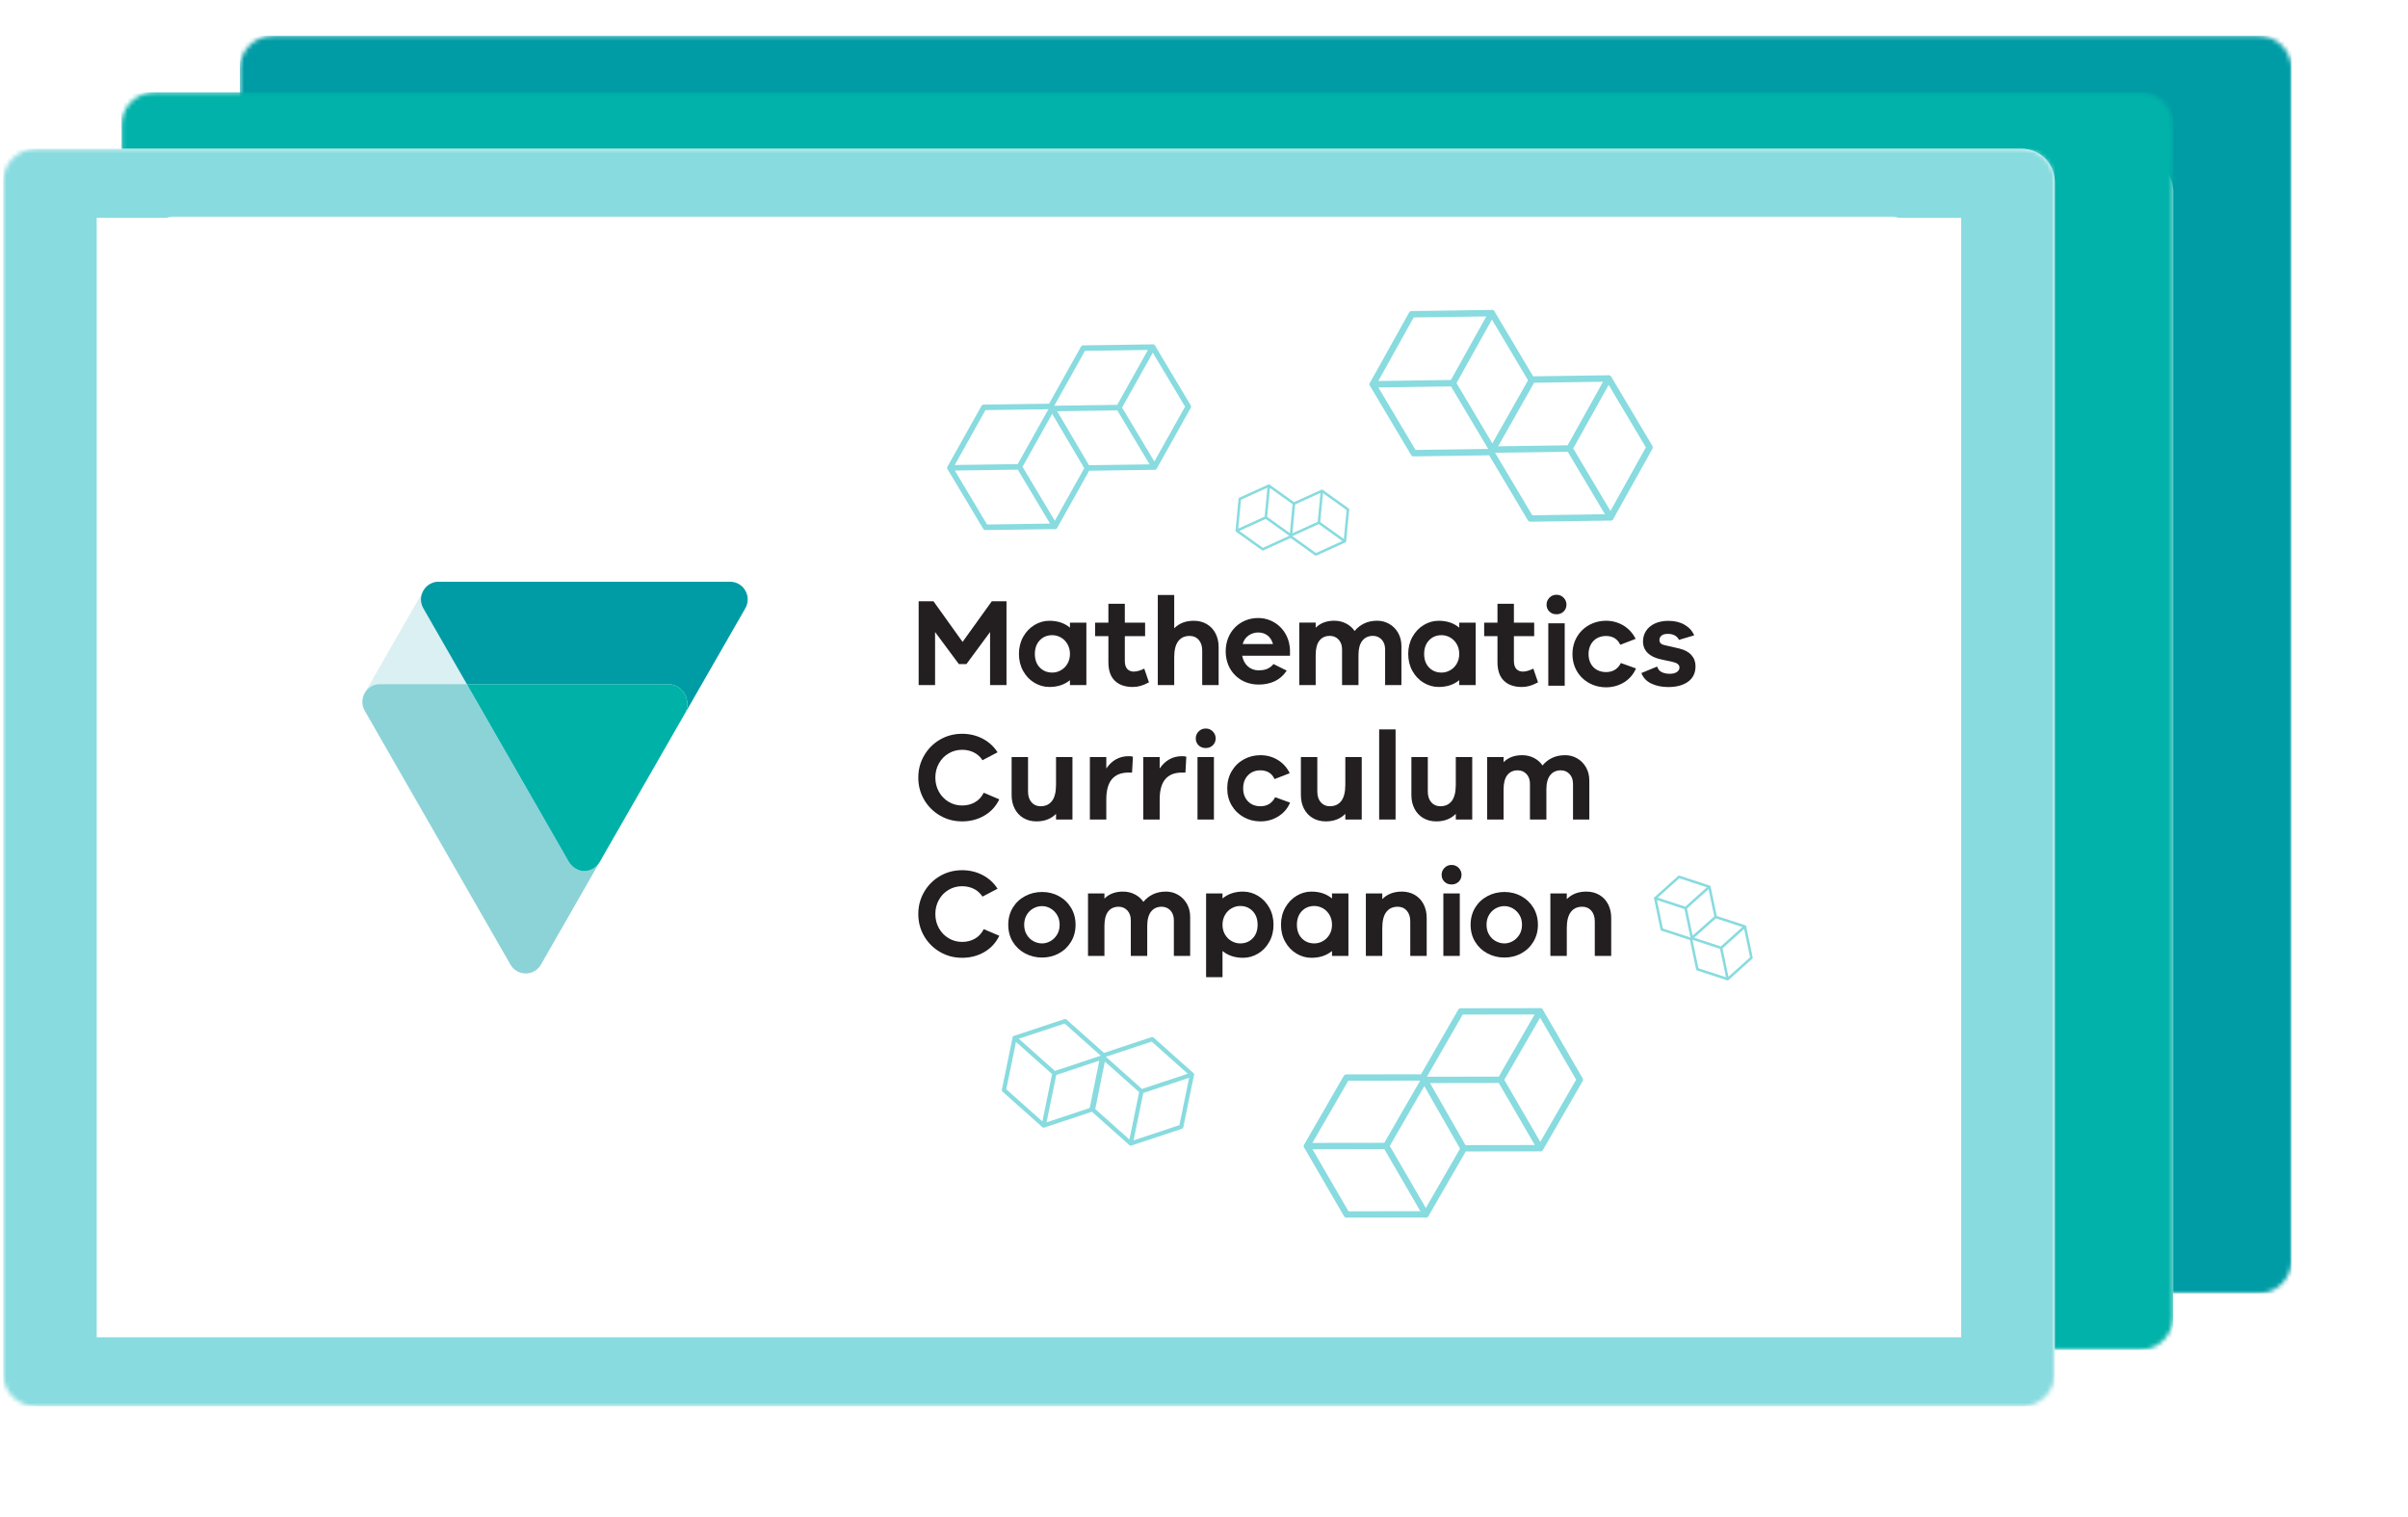<svg width="557" height="351" viewBox="0 0 557 351" fill="none" xmlns="http://www.w3.org/2000/svg">
<g filter="url(#filter0_d_7528_31397)">
<path fill-rule="evenodd" clip-rule="evenodd" d="M55.476 15.905C55.476 11.699 58.886 8.289 63.092 8.289H522.433C526.639 8.289 530.049 11.699 530.049 15.905V291.572C530.049 295.778 526.639 299.188 522.433 299.188H63.092C58.886 299.188 55.476 295.778 55.476 291.572V15.905Z" fill="white"/>
</g>
<mask id="mask0_7528_31397" style="mask-type:luminance" maskUnits="userSpaceOnUse" x="55" y="8" width="476" height="292">
<path fill-rule="evenodd" clip-rule="evenodd" d="M55.476 15.905C55.476 11.699 58.886 8.289 63.092 8.289H522.433C526.639 8.289 530.049 11.699 530.049 15.905V291.572C530.049 295.778 526.639 299.188 522.433 299.188H63.092C58.886 299.188 55.476 295.778 55.476 291.572V15.905Z" fill="white"/>
</mask>
<g mask="url(#mask0_7528_31397)">
<rect x="55.476" y="8.289" width="474.573" height="290.899" fill="#009CA6"/>
</g>
<g filter="url(#filter1_d_7528_31397)">
<path fill-rule="evenodd" clip-rule="evenodd" d="M28.097 28.97C28.097 24.764 31.507 21.354 35.714 21.354H495.055C499.261 21.354 502.671 24.763 502.671 28.97V304.636C502.671 308.843 499.261 312.253 495.055 312.253H35.714C31.507 312.253 28.097 308.843 28.097 304.637V28.97Z" fill="white"/>
</g>
<mask id="mask1_7528_31397" style="mask-type:luminance" maskUnits="userSpaceOnUse" x="28" y="21" width="475" height="292">
<path fill-rule="evenodd" clip-rule="evenodd" d="M28.097 28.97C28.097 24.764 31.507 21.354 35.714 21.354H495.055C499.261 21.354 502.671 24.763 502.671 28.97V304.636C502.671 308.843 499.261 312.253 495.055 312.253H35.714C31.507 312.253 28.097 308.843 28.097 304.637V28.97Z" fill="white"/>
</mask>
<g mask="url(#mask1_7528_31397)">
<rect x="28.097" y="21.354" width="474.573" height="290.899" fill="#00B2A9"/>
</g>
<path fill-rule="evenodd" clip-rule="evenodd" d="M0.717 42.036C0.717 37.83 4.127 34.42 8.334 34.42H467.674C471.881 34.42 475.291 37.83 475.291 42.036V317.703C475.291 321.909 471.881 325.319 467.674 325.319H8.334C4.127 325.319 0.717 321.909 0.717 317.703V42.036Z" fill="white"/>
<mask id="mask2_7528_31397" style="mask-type:luminance" maskUnits="userSpaceOnUse" x="0" y="34" width="476" height="292">
<path fill-rule="evenodd" clip-rule="evenodd" d="M0.717 42.036C0.717 37.83 4.127 34.42 8.334 34.42H467.674C471.881 34.42 475.291 37.83 475.291 42.036V317.703C475.291 321.909 471.881 325.319 467.674 325.319H8.334C4.127 325.319 0.717 321.909 0.717 317.703V42.036Z" fill="white"/>
</mask>
<g mask="url(#mask2_7528_31397)">
<rect x="0.717" y="34.42" width="474.573" height="290.899" fill="#88DBDF"/>
</g>
<rect x="35.397" y="50.096" width="407.038" height="258.674" rx="4.76" fill="#F0F4F6"/>
<rect width="431.272" height="258.954" transform="translate(22.368 50.393)" fill="white"/>
<path fill-rule="evenodd" clip-rule="evenodd" d="M97.672 137.119C97.667 137.129 84.44 160.167 84.432 160.179C85.125 159.592 86.862 158.243 87.888 158.243H107.974L97.913 140.714C97.402 139.824 97.365 138.213 97.672 137.119Z" fill="#DBF0F2"/>
<path fill-rule="evenodd" clip-rule="evenodd" d="M168.874 134.564H167.69H102.025H101.447C99.331 134.564 97.755 136.12 97.431 137.97C97.274 138.863 97.406 139.825 97.917 140.714L107.978 158.242H154.424C157.428 158.242 159.459 161.024 158.913 163.748C158.845 164.084 158.746 164.419 158.597 164.747L139.121 198.679C139.069 198.791 139.008 198.888 138.952 198.993L172.404 140.714C173.973 137.981 172.012 134.564 168.874 134.564Z" fill="#009CA5"/>
<path fill-rule="evenodd" clip-rule="evenodd" d="M137.894 200.366C137.264 200.951 136.538 201.323 135.781 201.446C135.763 201.449 135.745 201.454 135.728 201.456C134.273 201.671 132.746 201.031 131.701 199.559C131.677 199.521 131.649 199.488 131.627 199.449L107.975 158.244H87.888C86.863 158.244 85.967 158.613 85.275 159.2C84.163 160.143 83.593 161.654 83.895 163.149C83.98 163.57 84.126 163.99 84.358 164.394L118.072 223.127C118.178 223.312 118.297 223.482 118.423 223.642C120.163 225.845 123.669 225.676 125.132 223.127L138.699 199.429C138.461 199.796 138.185 200.097 137.894 200.366Z" fill="#8CD3D8"/>
<path fill-rule="evenodd" clip-rule="evenodd" d="M131.701 199.56C132.746 201.031 134.272 201.672 135.727 201.457C135.746 201.454 135.763 201.449 135.781 201.446C136.887 201.267 137.942 200.594 138.699 199.429L138.949 198.995C139.005 198.89 139.066 198.793 139.118 198.681L158.594 164.75C159.951 161.754 157.796 158.244 154.422 158.244H107.975L131.627 199.449C131.65 199.488 131.677 199.521 131.701 199.56Z" fill="#00B1A8"/>
<path fill-rule="evenodd" clip-rule="evenodd" d="M232.815 139.08V158.475H229.016V146.201L223.548 153.612H221.792L216.295 146.201V158.475H212.496V139.08H215.921L222.655 148.488L229.419 139.08H232.815Z" fill="#231F20"/>
<path fill-rule="evenodd" clip-rule="evenodd" d="M245.392 155.045C246.025 154.688 246.533 154.181 246.917 153.525C247.301 152.869 247.493 152.116 247.493 151.267C247.493 150.418 247.301 149.66 246.917 148.994C246.533 148.329 246.025 147.818 245.392 147.46C244.759 147.103 244.097 146.925 243.406 146.925C242.235 146.925 241.271 147.32 240.513 148.112C239.755 148.903 239.376 149.955 239.376 151.267C239.376 152.58 239.755 153.626 240.513 154.408C241.271 155.189 242.235 155.58 243.406 155.58C244.097 155.58 244.759 155.402 245.392 155.045ZM251.292 144.03V158.475H247.492V157.346C246.207 158.388 244.624 158.909 242.744 158.909C241.516 158.909 240.359 158.586 239.276 157.939C238.191 157.293 237.323 156.386 236.671 155.218C236.019 154.051 235.692 152.733 235.692 151.267C235.692 149.8 236.019 148.484 236.671 147.316C237.323 146.148 238.191 145.236 239.276 144.58C240.359 143.924 241.516 143.596 242.744 143.596C244.643 143.596 246.226 144.126 247.492 145.188V144.03H251.292Z" fill="#231F20"/>
<path fill-rule="evenodd" clip-rule="evenodd" d="M335.438 155.045C336.071 154.688 336.579 154.181 336.963 153.525C337.347 152.869 337.539 152.116 337.539 151.267C337.539 150.418 337.347 149.66 336.963 148.994C336.579 148.329 336.071 147.818 335.438 147.46C334.805 147.103 334.143 146.925 333.452 146.925C332.281 146.925 331.317 147.32 330.56 148.112C329.801 148.903 329.423 149.955 329.423 151.267C329.423 152.58 329.801 153.626 330.56 154.408C331.317 155.189 332.281 155.58 333.452 155.58C334.143 155.58 334.805 155.402 335.438 155.045ZM341.338 144.03V158.475H337.539V157.346C336.253 158.388 334.67 158.909 332.79 158.909C331.562 158.909 330.405 158.586 329.322 157.939C328.238 157.293 327.369 156.386 326.717 155.218C326.065 154.051 325.739 152.733 325.739 151.267C325.739 149.8 326.065 148.484 326.717 147.316C327.369 146.148 328.238 145.236 329.322 144.58C330.405 143.924 331.562 143.596 332.79 143.596C334.689 143.596 336.272 144.126 337.539 145.188V144.03H341.338Z" fill="#231F20"/>
<path fill-rule="evenodd" clip-rule="evenodd" d="M265.769 157.84C265.039 158.226 264.388 158.5 263.812 158.665C263.236 158.828 262.642 158.911 262.027 158.911C260.262 158.911 258.881 158.433 257.883 157.478C256.885 156.522 256.386 155.08 256.386 153.15V147.158H253.307V144.031H256.386V139.66H260.186V144.031H264.877V147.158H260.186V152.861C260.186 153.71 260.373 154.337 260.747 154.742C261.121 155.148 261.634 155.35 262.287 155.35C262.613 155.35 262.996 155.288 263.438 155.162C263.879 155.037 264.291 154.868 264.676 154.655L265.769 157.84Z" fill="#231F20"/>
<path fill-rule="evenodd" clip-rule="evenodd" d="M355.769 157.84C355.039 158.226 354.387 158.5 353.811 158.665C353.236 158.828 352.641 158.911 352.027 158.911C350.262 158.911 348.88 158.433 347.883 157.478C346.885 156.522 346.386 155.08 346.386 153.15V147.158H343.306V144.031H346.386V139.66H350.185V144.031H354.877V147.158H350.185V152.861C350.185 153.71 350.372 154.337 350.747 154.742C351.121 155.148 351.634 155.35 352.286 155.35C352.612 155.35 352.996 155.288 353.437 155.162C353.878 155.037 354.291 154.868 354.675 154.655L355.769 157.84Z" fill="#231F20"/>
<path fill-rule="evenodd" clip-rule="evenodd" d="M279.137 144.363C280.01 144.875 280.686 145.593 281.166 146.52C281.645 147.446 281.885 148.499 281.885 149.675V158.475H278.086V150.486C278.086 149.463 277.822 148.643 277.295 148.025C276.767 147.408 276.062 147.099 275.179 147.099C274.047 147.099 273.169 147.504 272.546 148.315C271.922 149.125 271.611 150.38 271.611 152.078V158.475H267.812V137.633H271.611V145.333C272.762 144.175 274.268 143.596 276.129 143.596C277.261 143.596 278.263 143.852 279.137 144.363Z" fill="#231F20"/>
<path fill-rule="evenodd" clip-rule="evenodd" d="M384.338 155.453C384.855 155.723 385.489 155.858 386.237 155.858C386.927 155.858 387.474 155.723 387.878 155.453C388.281 155.183 388.482 154.836 388.482 154.411C388.482 153.774 387.954 153.34 386.899 153.108L384.107 152.501C382.802 152.211 381.799 151.714 381.1 151.01C380.399 150.305 380.049 149.432 380.049 148.39C380.049 147.464 380.288 146.638 380.769 145.915C381.248 145.191 381.929 144.627 382.812 144.221C383.694 143.816 384.73 143.613 385.92 143.613C387.378 143.613 388.63 143.917 389.676 144.525C390.721 145.133 391.456 145.949 391.878 146.971L388.366 148.013C388.175 147.589 387.858 147.251 387.416 147C386.975 146.75 386.438 146.624 385.805 146.624C385.114 146.624 384.615 146.764 384.308 147.044C384.001 147.324 383.848 147.657 383.848 148.042C383.848 148.332 383.935 148.578 384.107 148.781C384.279 148.983 384.625 149.142 385.143 149.258L388.424 150.011C389.652 150.3 390.587 150.802 391.23 151.516C391.873 152.23 392.194 153.089 392.194 154.092C392.194 155.656 391.623 156.853 390.482 157.682C389.34 158.512 387.81 158.927 385.892 158.927C384.395 158.927 383.085 158.657 381.963 158.117C380.84 157.576 380.078 156.765 379.675 155.685L383.33 154.179C383.483 154.758 383.819 155.183 384.338 155.453Z" fill="#231F20"/>
<path fill-rule="evenodd" clip-rule="evenodd" d="M231.151 184.907C230.364 186.528 229.208 187.783 227.683 188.67C226.157 189.558 224.445 190.002 222.545 190.002C220.684 190.002 218.981 189.553 217.437 188.655C215.892 187.759 214.669 186.538 213.767 184.994C212.865 183.45 212.414 181.742 212.414 179.87C212.414 178.017 212.865 176.314 213.767 174.76C214.669 173.207 215.892 171.981 217.437 171.084C218.981 170.186 220.684 169.738 222.545 169.738C224.272 169.738 225.855 170.114 227.294 170.867C228.733 171.619 229.884 172.672 230.748 174.022L227.265 175.846C226.728 175.035 226.051 174.432 225.236 174.036C224.42 173.641 223.524 173.443 222.545 173.443C221.413 173.443 220.372 173.723 219.422 174.283C218.473 174.843 217.725 175.614 217.178 176.599C216.631 177.583 216.357 178.673 216.357 179.87C216.357 181.066 216.631 182.157 217.178 183.141C217.725 184.125 218.473 184.902 219.422 185.471C220.372 186.041 221.413 186.325 222.545 186.325C223.639 186.325 224.622 186.079 225.495 185.587C226.368 185.095 227.054 184.357 227.553 183.372L231.151 184.907Z" fill="#231F20"/>
<path fill-rule="evenodd" clip-rule="evenodd" d="M248.073 175.121V189.566H244.274V188.264C243.123 189.422 241.616 190.001 239.755 190.001C238.623 190.001 237.62 189.745 236.747 189.233C235.874 188.723 235.198 188.003 234.718 187.077C234.239 186.151 233.999 185.099 233.999 183.921V175.121H237.798V183.111C237.798 184.134 238.062 184.954 238.59 185.572C239.117 186.189 239.822 186.498 240.705 186.498C241.837 186.498 242.715 186.093 243.339 185.282C243.962 184.471 244.274 183.217 244.274 181.519V175.121H248.073Z" fill="#231F20"/>
<path fill-rule="evenodd" clip-rule="evenodd" d="M262.061 175.036L261.859 178.712H261.025C257.609 178.712 255.901 180.777 255.901 184.907V189.568H252.103V175.122H255.901V177.757C257.207 175.865 258.924 174.92 261.053 174.92C261.495 174.92 261.83 174.959 262.061 175.036Z" fill="#231F20"/>
<path fill-rule="evenodd" clip-rule="evenodd" d="M274.407 175.036L274.206 178.712H273.371C269.955 178.712 268.248 180.777 268.248 184.907V189.568H264.449V175.122H268.248V177.757C269.553 175.865 271.27 174.92 273.399 174.92C273.841 174.92 274.176 174.959 274.407 175.036Z" fill="#231F20"/>
<path fill-rule="evenodd" clip-rule="evenodd" d="M276.996 189.567H280.796V175.122H276.996V189.567ZM280.537 169.202C280.978 169.656 281.199 170.191 281.199 170.809C281.199 171.446 280.978 171.976 280.537 172.401C280.096 172.825 279.549 173.037 278.896 173.037C278.225 173.037 277.674 172.825 277.242 172.401C276.81 171.976 276.594 171.446 276.594 170.809C276.594 170.191 276.814 169.656 277.256 169.202C277.697 168.749 278.244 168.521 278.896 168.521C279.549 168.521 280.096 168.749 280.537 169.202Z" fill="#231F20"/>
<path fill-rule="evenodd" clip-rule="evenodd" d="M358.14 158.623H361.939V144.178H358.14V158.623ZM361.681 138.258C362.122 138.712 362.342 139.248 362.342 139.865C362.342 140.502 362.122 141.033 361.681 141.457C361.239 141.882 360.692 142.094 360.04 142.094C359.368 142.094 358.817 141.882 358.385 141.457C357.953 141.033 357.738 140.502 357.738 139.865C357.738 139.248 357.958 138.712 358.399 138.258C358.84 137.805 359.388 137.578 360.04 137.578C360.692 137.578 361.239 137.805 361.681 138.258Z" fill="#231F20"/>
<path fill-rule="evenodd" clip-rule="evenodd" d="M298.41 185.659C297.853 186.991 296.957 188.048 295.719 188.829C294.481 189.611 293.095 190.001 291.56 190.001C290.159 190.001 288.874 189.678 287.704 189.031C286.533 188.385 285.603 187.483 284.912 186.325C284.221 185.167 283.875 183.845 283.875 182.358C283.875 180.873 284.221 179.546 284.912 178.378C285.603 177.211 286.533 176.304 287.704 175.657C288.874 175.011 290.159 174.688 291.56 174.688C293.038 174.688 294.381 175.059 295.589 175.802C296.798 176.545 297.709 177.564 298.324 178.856L294.812 180.217C294.505 179.522 294.069 179.011 293.503 178.683C292.936 178.354 292.289 178.191 291.56 178.191C290.37 178.191 289.406 178.577 288.668 179.348C287.929 180.12 287.559 181.124 287.559 182.358C287.559 183.594 287.929 184.593 288.668 185.355C289.406 186.117 290.37 186.499 291.56 186.499C293.114 186.499 294.246 185.804 294.956 184.414L298.41 185.659Z" fill="#231F20"/>
<path fill-rule="evenodd" clip-rule="evenodd" d="M314.987 175.121V189.566H311.188V188.264C310.037 189.422 308.53 190.001 306.669 190.001C305.537 190.001 304.534 189.745 303.661 189.233C302.788 188.723 302.112 188.003 301.632 187.077C301.152 186.151 300.913 185.099 300.913 183.921V175.121H304.712V183.111C304.712 184.134 304.975 184.954 305.503 185.572C306.031 186.189 306.736 186.498 307.619 186.498C308.751 186.498 309.629 186.093 310.252 185.282C310.876 184.471 311.188 183.217 311.188 181.519V175.121H314.987Z" fill="#231F20"/>
<path fill-rule="evenodd" clip-rule="evenodd" d="M319.016 189.567H322.815V168.725H319.016V189.567Z" fill="#231F20"/>
<path fill-rule="evenodd" clip-rule="evenodd" d="M340.545 175.121V189.566H336.745V188.264C335.595 189.422 334.088 190.001 332.227 190.001C331.095 190.001 330.092 189.745 329.219 189.233C328.346 188.723 327.67 188.003 327.19 187.077C326.71 186.151 326.471 185.099 326.471 183.921V175.121H330.27V183.111C330.27 184.134 330.533 184.954 331.061 185.572C331.589 186.189 332.294 186.498 333.176 186.498C334.309 186.498 335.186 186.093 335.81 185.282C336.433 184.471 336.745 183.217 336.745 181.519V175.121H340.545Z" fill="#231F20"/>
<path fill-rule="evenodd" clip-rule="evenodd" d="M364.821 175.426C365.675 175.918 366.356 176.608 366.864 177.496C367.373 178.384 367.627 179.397 367.627 180.535V189.567H363.857V181.317C363.857 180.371 363.588 179.614 363.051 179.044C362.514 178.475 361.842 178.19 361.036 178.19C360 178.19 359.184 178.562 358.59 179.304C357.995 180.048 357.698 181.153 357.698 182.619V189.567H353.899V181.317C353.899 180.371 353.63 179.614 353.093 179.044C352.556 178.475 351.884 178.19 351.078 178.19C350.042 178.19 349.236 178.557 348.661 179.29C348.085 180.024 347.797 181.133 347.797 182.619V189.567H343.998V175.121H347.797V176.309C348.872 175.228 350.301 174.688 352.086 174.688C353.064 174.688 353.966 174.896 354.791 175.31C355.616 175.725 356.287 176.309 356.805 177.061C357.419 176.309 358.163 175.725 359.036 175.31C359.909 174.896 360.911 174.688 362.043 174.688C363.041 174.688 363.967 174.933 364.821 175.426Z" fill="#231F20"/>
<path fill-rule="evenodd" clip-rule="evenodd" d="M321.358 144.324C322.212 144.817 322.893 145.506 323.402 146.394C323.91 147.282 324.165 148.295 324.165 149.433V158.465H320.394V150.215C320.394 149.27 320.126 148.512 319.589 147.943C319.051 147.373 318.38 147.089 317.574 147.089C316.538 147.089 315.722 147.46 315.127 148.203C314.532 148.946 314.235 150.051 314.235 151.518V158.465H310.436V150.215C310.436 149.27 310.167 148.512 309.63 147.943C309.093 147.373 308.421 147.089 307.615 147.089C306.579 147.089 305.774 147.456 305.198 148.189C304.622 148.922 304.335 150.032 304.335 151.518V158.465H300.536V144.02H304.335V145.207C305.409 144.127 306.838 143.586 308.623 143.586C309.601 143.586 310.503 143.794 311.328 144.208C312.153 144.624 312.825 145.207 313.343 145.96C313.956 145.207 314.7 144.624 315.574 144.208C316.447 143.794 317.449 143.586 318.581 143.586C319.578 143.586 320.504 143.832 321.358 144.324Z" fill="#231F20"/>
<path fill-rule="evenodd" clip-rule="evenodd" d="M231.15 216.461C230.363 218.083 229.208 219.337 227.682 220.225C226.157 221.113 224.444 221.556 222.545 221.556C220.683 221.556 218.98 221.108 217.436 220.21C215.892 219.313 214.668 218.092 213.767 216.548C212.865 215.004 212.414 213.296 212.414 211.424C212.414 209.571 212.865 207.869 213.767 206.315C214.668 204.762 215.892 203.536 217.436 202.639C218.98 201.741 220.683 201.293 222.545 201.293C224.271 201.293 225.854 201.669 227.294 202.421C228.732 203.174 229.884 204.227 230.747 205.577L227.265 207.401C226.727 206.59 226.051 205.987 225.236 205.591C224.42 205.196 223.523 204.998 222.545 204.998C221.412 204.998 220.372 205.278 219.422 205.838C218.472 206.397 217.724 207.169 217.177 208.153C216.63 209.138 216.357 210.228 216.357 211.424C216.357 212.621 216.63 213.712 217.177 214.695C217.724 215.68 218.472 216.457 219.422 217.026C220.372 217.596 221.412 217.88 222.545 217.88C223.639 217.88 224.622 217.634 225.494 217.142C226.368 216.65 227.054 215.912 227.553 214.927L231.15 216.461Z" fill="#231F20"/>
<path fill-rule="evenodd" clip-rule="evenodd" d="M242.993 217.692C243.616 217.335 244.124 216.833 244.518 216.187C244.911 215.541 245.108 214.783 245.108 213.914C245.108 213.046 244.911 212.289 244.518 211.642C244.124 210.996 243.616 210.494 242.993 210.136C242.369 209.779 241.721 209.601 241.05 209.601C240.34 209.601 239.668 209.775 239.035 210.122C238.402 210.469 237.889 210.972 237.496 211.627C237.102 212.284 236.906 213.046 236.906 213.914C236.906 214.783 237.102 215.545 237.496 216.201C237.889 216.857 238.402 217.359 239.035 217.706C239.668 218.054 240.34 218.227 241.05 218.227C241.721 218.227 242.369 218.049 242.993 217.692ZM244.921 207.285C246.101 207.922 247.041 208.82 247.742 209.977C248.442 211.135 248.792 212.448 248.792 213.914C248.792 215.381 248.442 216.694 247.742 217.851C247.041 219.009 246.101 219.907 244.921 220.544C243.741 221.18 242.451 221.498 241.05 221.498C239.63 221.498 238.321 221.18 237.122 220.544C235.922 219.907 234.972 219.014 234.273 217.866C233.572 216.718 233.222 215.4 233.222 213.914C233.222 212.428 233.572 211.111 234.273 209.963C234.972 208.815 235.922 207.922 237.122 207.285C238.321 206.648 239.63 206.33 241.05 206.33C242.451 206.33 243.741 206.648 244.921 207.285Z" fill="#231F20"/>
<path fill-rule="evenodd" clip-rule="evenodd" d="M272.493 206.98C273.346 207.473 274.028 208.163 274.536 209.05C275.045 209.938 275.299 210.951 275.299 212.09V221.122H271.529V212.871C271.529 211.926 271.26 211.168 270.723 210.599C270.186 210.03 269.514 209.745 268.708 209.745C267.673 209.745 266.856 210.117 266.262 210.859C265.667 211.602 265.37 212.708 265.37 214.174V221.122H261.571V212.871C261.571 211.926 261.302 211.168 260.765 210.599C260.227 210.03 259.556 209.745 258.75 209.745C257.714 209.745 256.908 210.112 256.333 210.845C255.757 211.579 255.469 212.688 255.469 214.174V221.122H251.67V206.676H255.469V207.863C256.544 206.783 257.973 206.242 259.757 206.242C260.736 206.242 261.638 206.45 262.463 206.864C263.288 207.28 263.96 207.863 264.478 208.616C265.091 207.863 265.835 207.28 266.708 206.864C267.581 206.45 268.583 206.242 269.716 206.242C270.713 206.242 271.639 206.488 272.493 206.98Z" fill="#231F20"/>
<path fill-rule="evenodd" clip-rule="evenodd" d="M289.762 217.055C290.52 216.273 290.899 215.226 290.899 213.914C290.899 212.601 290.52 211.55 289.762 210.759C289.004 209.967 288.039 209.571 286.869 209.571C286.178 209.571 285.517 209.75 284.883 210.107C284.25 210.464 283.741 210.976 283.358 211.641C282.974 212.307 282.782 213.065 282.782 213.914C282.782 214.763 282.974 215.516 283.358 216.171C283.741 216.828 284.25 217.335 284.883 217.692C285.517 218.049 286.178 218.227 286.869 218.227C288.039 218.227 289.004 217.836 289.762 217.055ZM290.999 207.226C292.083 207.883 292.951 208.795 293.604 209.962C294.256 211.13 294.582 212.447 294.582 213.914C294.582 215.38 294.256 216.698 293.604 217.865C292.951 219.033 292.083 219.94 290.999 220.586C289.915 221.232 288.758 221.556 287.531 221.556C285.65 221.556 284.067 221.035 282.782 219.993V226.043H278.983V206.677H282.782V207.835C284.048 206.773 285.631 206.242 287.531 206.242C288.758 206.242 289.915 206.571 290.999 207.226Z" fill="#231F20"/>
<path fill-rule="evenodd" clip-rule="evenodd" d="M306.008 217.691C306.642 217.334 307.149 216.828 307.534 216.171C307.917 215.516 308.109 214.763 308.109 213.913C308.109 213.065 307.917 212.307 307.534 211.641C307.149 210.975 306.642 210.464 306.008 210.107C305.375 209.75 304.713 209.571 304.023 209.571C302.852 209.571 301.888 209.967 301.13 210.758C300.372 211.55 299.993 212.601 299.993 213.913C299.993 215.226 300.372 216.273 301.13 217.054C301.888 217.836 302.852 218.227 304.023 218.227C304.713 218.227 305.375 218.048 306.008 217.691ZM311.908 206.676V221.122H308.109V219.992C306.824 221.035 305.241 221.556 303.36 221.556C302.132 221.556 300.976 221.232 299.893 220.586C298.808 219.94 297.94 219.033 297.288 217.865C296.636 216.697 296.309 215.38 296.309 213.913C296.309 212.447 296.636 211.13 297.288 209.962C297.94 208.795 298.808 207.883 299.893 207.226C300.976 206.571 302.132 206.242 303.36 206.242C305.26 206.242 306.843 206.773 308.109 207.834V206.676H311.908Z" fill="#231F20"/>
<path fill-rule="evenodd" clip-rule="evenodd" d="M327.263 207.01C328.136 207.521 328.812 208.24 329.292 209.166C329.771 210.093 330.011 211.145 330.011 212.321V221.122H326.212V213.132C326.212 212.109 325.948 211.289 325.421 210.672C324.893 210.054 324.188 209.745 323.306 209.745C322.173 209.745 321.296 210.15 320.672 210.961C320.048 211.771 319.737 213.026 319.737 214.724V221.122H315.938V206.677H319.737V207.979C320.888 206.821 322.394 206.242 324.255 206.242C325.387 206.242 326.39 206.498 327.263 207.01Z" fill="#231F20"/>
<path fill-rule="evenodd" clip-rule="evenodd" d="M333.867 221.122H337.666V206.677H333.867V221.122ZM337.408 200.757C337.849 201.21 338.07 201.746 338.07 202.363C338.07 203 337.849 203.532 337.408 203.956C336.966 204.38 336.419 204.592 335.767 204.592C335.095 204.592 334.544 204.38 334.112 203.956C333.681 203.532 333.465 203 333.465 202.363C333.465 201.746 333.685 201.21 334.127 200.757C334.568 200.303 335.115 200.076 335.767 200.076C336.419 200.076 336.966 200.303 337.408 200.757Z" fill="#231F20"/>
<path fill-rule="evenodd" clip-rule="evenodd" d="M349.942 217.692C350.565 217.335 351.073 216.833 351.467 216.187C351.86 215.541 352.057 214.783 352.057 213.914C352.057 213.046 351.86 212.289 351.467 211.642C351.073 210.996 350.565 210.494 349.942 210.136C349.318 209.779 348.67 209.601 347.999 209.601C347.289 209.601 346.618 209.775 345.984 210.122C345.351 210.469 344.838 210.972 344.444 211.627C344.051 212.284 343.854 213.046 343.854 213.914C343.854 214.783 344.051 215.545 344.444 216.201C344.838 216.857 345.351 217.359 345.984 217.706C346.618 218.054 347.289 218.227 347.999 218.227C348.67 218.227 349.318 218.049 349.942 217.692ZM351.87 207.285C353.05 207.922 353.989 208.82 354.69 209.977C355.391 211.135 355.741 212.448 355.741 213.914C355.741 215.381 355.391 216.694 354.69 217.851C353.989 219.009 353.05 219.907 351.87 220.544C350.69 221.18 349.399 221.498 347.999 221.498C346.579 221.498 345.269 221.18 344.071 220.544C342.871 219.907 341.921 219.014 341.221 217.866C340.52 216.718 340.17 215.4 340.17 213.914C340.17 212.428 340.52 211.111 341.221 209.963C341.921 208.815 342.871 207.922 344.071 207.285C345.269 206.648 346.579 206.33 347.999 206.33C349.399 206.33 350.69 206.648 351.87 207.285Z" fill="#231F20"/>
<path fill-rule="evenodd" clip-rule="evenodd" d="M369.944 207.01C370.817 207.521 371.493 208.24 371.973 209.166C372.452 210.093 372.693 211.145 372.693 212.321V221.122H368.894V213.132C368.894 212.109 368.63 211.289 368.102 210.672C367.574 210.054 366.869 209.745 365.987 209.745C364.854 209.745 363.977 210.15 363.353 210.961C362.729 211.771 362.418 213.026 362.418 214.724V221.122H358.619V206.677H362.418V207.979C363.569 206.821 365.075 206.242 366.936 206.242C368.068 206.242 369.071 206.498 369.944 207.01Z" fill="#231F20"/>
<path d="M298.39 150.376V151.686H287.33C287.709 153.781 289.222 155.062 291.114 155.062C292.278 155.062 293.558 154.858 294.577 153.607L297.633 155.12C296.236 157.303 293.966 158.351 291.114 158.351C286.865 158.351 283.518 155.237 283.518 150.667C283.518 146.098 286.865 142.955 291.026 142.955C294.897 142.955 298.244 145.952 298.39 150.376ZM291.026 146.302C289.571 146.302 287.912 147.175 287.447 148.979H294.461C293.937 147.117 292.569 146.302 291.026 146.302Z" fill="#231F20"/>
<path d="M374.931 153.37L378.424 154.622C377.289 157.328 374.582 158.987 371.497 158.987C367.248 158.987 363.726 155.873 363.726 151.304C363.726 146.735 367.248 143.591 371.497 143.591C374.465 143.591 377.085 145.192 378.336 147.782L374.786 149.15C374.145 147.724 372.923 147.113 371.497 147.113C369.081 147.113 367.451 148.83 367.451 151.304C367.451 153.807 369.081 155.466 371.497 155.466C372.952 155.466 374.174 154.855 374.931 153.37Z" fill="#231F20"/>
<path fill-rule="evenodd" clip-rule="evenodd" d="M258.432 93.645L243.866 93.853L248.422 85.712C249.579 83.644 250.583 81.849 250.969 81.159C252.897 81.132 262.365 80.996 265.536 80.95L258.432 93.645ZM274.12 94.064C273.18 95.743 268.561 103.997 267.016 106.758L259.553 94.272L266.656 81.577L274.12 94.064ZM251.01 107.924L246.367 116.221C245.397 117.953 244.518 119.526 243.993 120.464L236.529 107.979L243.715 95.137L258.45 94.927L265.912 107.413L251.522 107.618C251.309 107.621 251.113 107.738 251.01 107.924ZM228.325 121.331L220.862 108.844L235.428 108.636L242.891 121.122L228.325 121.331ZM220.842 107.563C222.387 104.8 227.005 96.55 227.945 94.868L242.512 94.66L235.408 107.354L220.842 107.563ZM266.465 79.659L250.542 79.887C250.334 79.895 250.144 80.01 250.042 80.192L242.664 93.379L227.532 93.595C227.319 93.598 227.11 93.737 227.006 93.923L219.261 107.765C219.221 107.807 219.185 107.855 219.156 107.906C219.121 107.97 219.1 108.04 219.09 108.114C219.057 108.266 219.094 108.431 219.178 108.569C219.203 108.615 219.237 108.655 219.276 108.69L227.426 122.324C227.528 122.495 227.709 122.604 227.908 122.614C227.921 122.614 227.961 122.616 227.974 122.616L243.794 122.389C243.865 122.416 243.94 122.43 244.017 122.43C244.175 122.428 244.324 122.364 244.433 122.256C244.499 122.202 244.555 122.133 244.598 122.056C244.622 122.01 244.641 121.962 244.652 121.911L251.937 108.893L266.874 108.68C266.932 108.694 266.993 108.701 267.053 108.7C267.132 108.699 267.209 108.68 267.281 108.647C267.424 108.597 267.544 108.485 267.621 108.347C267.645 108.303 267.663 108.255 267.674 108.206L275.419 94.366C275.425 94.356 275.443 94.321 275.447 94.31C275.489 94.226 275.508 94.134 275.507 94.043C275.505 93.939 275.477 93.837 275.423 93.746L267.274 80.112C267.256 80.055 267.232 79.999 267.201 79.946C267.161 79.879 267.106 79.823 267.042 79.778C266.927 79.68 266.772 79.633 266.615 79.635C266.564 79.636 266.514 79.644 266.465 79.659Z" fill="#88DBDF"/>
<line x1="243.392" y1="94.457" x2="251.606" y2="108.395" stroke="#88DBDF" stroke-width="1.3"/>
<path fill-rule="evenodd" clip-rule="evenodd" d="M299.417 116.761L301.051 116.018C302.557 115.333 304.569 114.417 305.441 114.02L304.8 120.699L298.631 123.507L293.111 119.556L293.752 112.877C294.907 113.703 298.294 116.127 299.143 116.735C299.223 116.792 299.327 116.802 299.417 116.761ZM311.486 117.984L310.844 124.664L305.388 120.759L306.029 114.079C307.216 114.928 310.764 117.467 311.486 117.984ZM304.403 127.918C303.983 127.617 302.602 126.628 301.288 125.688L298.946 124.013L305.045 121.238L310.502 125.143L304.403 127.918ZM292.127 126.719C291.874 126.538 291.277 126.111 290.556 125.595C289.213 124.634 287.441 123.366 286.669 122.814L292.768 120.039L298.225 123.945L292.127 126.719ZM287.066 115.595L293.164 112.821L292.523 119.501L286.425 122.275L287.066 115.595ZM305.955 113.289C305.928 113.269 305.896 113.256 305.863 113.248C305.796 113.226 305.719 113.235 305.652 113.265C305.63 113.275 305.609 113.288 305.591 113.305L299.337 116.15L293.741 112.145C293.723 112.124 293.702 112.104 293.678 112.087C293.649 112.067 293.616 112.053 293.58 112.046C293.514 112.026 293.441 112.034 293.376 112.064C293.354 112.073 293.334 112.086 293.316 112.102L286.667 115.127C286.663 115.129 286.648 115.136 286.645 115.138C286.561 115.18 286.505 115.263 286.496 115.356L285.796 122.649C285.787 122.675 285.78 122.703 285.778 122.732C285.774 122.767 285.779 122.803 285.79 122.838C285.806 122.906 285.851 122.966 285.91 123.008C285.929 123.021 285.95 123.032 285.972 123.04L291.934 127.306C292.014 127.362 292.117 127.371 292.206 127.331L298.54 124.449L304.209 128.506C304.289 128.563 304.404 128.568 304.494 128.527L311.143 125.502C311.17 125.498 311.196 125.489 311.221 125.478C311.251 125.464 311.278 125.444 311.302 125.419C311.356 125.371 311.387 125.3 311.394 125.225C311.396 125.202 311.394 125.178 311.39 125.154L312.09 117.86C312.094 117.814 312.085 117.768 312.065 117.725C312.043 117.676 312.008 117.633 311.966 117.602L306.017 113.345C305.999 113.324 305.978 113.305 305.955 113.289Z" fill="#88DBDF"/>
<line x1="299.307" y1="116.391" x2="298.624" y2="123.782" stroke="#88DBDF" stroke-width="0.6"/>
<path fill-rule="evenodd" clip-rule="evenodd" d="M354.205 88.543L358.708 88.479C362.857 88.42 368.404 88.34 370.805 88.306L362.613 103.008L345.614 103.253L336.904 88.621L345.097 73.918C346.919 76.98 352.263 85.956 353.604 88.207C353.73 88.419 353.959 88.547 354.205 88.543ZM380.71 103.488L372.516 118.193L363.906 103.729L372.099 89.026C373.972 92.172 379.571 101.576 380.71 103.488ZM354.442 119.195C353.779 118.08 351.6 114.42 349.526 110.938L345.831 104.732L362.635 104.492L371.245 118.955L354.442 119.195ZM327.439 104.084C327.041 103.414 326.098 101.832 324.96 99.921C322.842 96.362 320.046 91.667 318.829 89.621L335.632 89.381L344.243 103.845L327.439 104.084ZM327.001 73.43L343.805 73.191L335.612 87.894L318.808 88.135L327.001 73.43ZM372.726 87.137C372.682 87.064 372.623 87.002 372.556 86.951C372.422 86.832 372.238 86.775 372.052 86.777C371.991 86.778 371.931 86.788 371.873 86.807L354.64 87.053L345.811 72.221C345.791 72.153 345.762 72.087 345.725 72.025C345.679 71.949 345.615 71.883 345.541 71.831C345.41 71.719 345.232 71.665 345.054 71.666C344.994 71.666 344.935 71.676 344.878 71.694L326.555 71.956C326.545 71.957 326.504 71.958 326.494 71.959C326.259 71.972 326.047 72.106 325.932 72.311L316.987 88.364C316.938 88.415 316.896 88.473 316.861 88.536C316.817 88.614 316.792 88.702 316.783 88.792C316.751 88.964 316.794 89.147 316.888 89.303C316.917 89.353 316.955 89.398 316.997 89.438L326.406 105.24C326.533 105.449 326.761 105.575 327.004 105.571L344.46 105.322L353.404 120.346C353.53 120.558 353.79 120.686 354.036 120.683L372.359 120.421C372.425 120.438 372.493 120.444 372.561 120.443C372.645 120.442 372.729 120.423 372.807 120.39C372.979 120.334 373.123 120.201 373.213 120.037C373.242 119.984 373.263 119.928 373.276 119.869L382.223 103.814C382.279 103.713 382.304 103.596 382.303 103.477C382.301 103.343 382.265 103.209 382.198 103.097L372.81 87.329C372.791 87.262 372.762 87.198 372.726 87.137Z" fill="#88DBDF"/>
<line x1="354.622" y1="87.424" x2="345.134" y2="104.205" stroke="#88DBDF" stroke-width="1.5"/>
<path fill-rule="evenodd" clip-rule="evenodd" d="M396.753 212.382L398.459 212.941C400.031 213.456 402.132 214.144 403.042 214.442L398.049 218.925L391.608 216.815L390.22 210.171L395.213 205.688C395.503 207.079 396.356 211.155 396.569 212.177C396.59 212.274 396.659 212.351 396.753 212.382ZM404.81 221.451L399.816 225.934L398.443 219.365L403.436 214.883C403.735 216.311 404.628 220.582 404.81 221.451ZM392.872 223.968C392.766 223.462 392.418 221.799 392.087 220.218L391.498 217.4L397.865 219.485L399.238 226.054L392.872 223.968ZM384.648 214.775C384.585 214.471 384.434 213.752 384.253 212.885C383.915 211.269 383.469 209.136 383.275 208.207L389.642 210.293L391.015 216.861L384.648 214.775ZM388.453 203.161L394.819 205.246L389.826 209.729L383.459 207.644L388.453 203.161ZM403.917 214.25C403.91 214.217 403.896 214.186 403.877 214.159C403.842 214.096 403.78 214.051 403.71 214.028C403.687 214.02 403.662 214.016 403.638 214.016L397.109 211.877L395.701 205.141C395.702 205.113 395.7 205.084 395.694 205.056C395.686 205.021 395.671 204.988 395.65 204.959C395.615 204.9 395.555 204.856 395.487 204.834C395.465 204.826 395.441 204.822 395.417 204.822L388.475 202.547C388.471 202.546 388.456 202.541 388.452 202.54C388.361 202.515 388.264 202.538 388.194 202.6L382.743 207.495C382.718 207.508 382.694 207.524 382.673 207.543C382.646 207.567 382.626 207.597 382.61 207.63C382.576 207.69 382.568 207.765 382.584 207.836C382.588 207.858 382.597 207.88 382.607 207.901L384.108 215.077C384.129 215.172 384.199 215.249 384.291 215.279L390.905 217.446L392.331 224.269C392.351 224.365 392.433 224.447 392.526 224.478L399.468 226.752C399.491 226.767 399.516 226.779 399.542 226.787C399.573 226.797 399.607 226.801 399.641 226.798C399.713 226.8 399.785 226.768 399.84 226.718C399.858 226.702 399.873 226.684 399.886 226.663L405.338 221.768C405.372 221.737 405.397 221.697 405.412 221.652C405.428 221.601 405.432 221.546 405.422 221.495L403.924 214.334C403.925 214.306 403.923 214.278 403.917 214.25Z" fill="#88DBDF"/>
<line x1="391.293" y1="217.024" x2="396.975" y2="211.986" stroke="#88DBDF" stroke-width="0.6"/>
<path fill-rule="evenodd" clip-rule="evenodd" d="M346.686 249.043L330.06 249.065L335.38 239.841C336.73 237.498 337.903 235.465 338.353 234.683C340.555 234.68 351.361 234.665 354.981 234.66L346.686 249.043ZM364.583 249.753C363.485 251.655 358.092 261.007 356.287 264.135L347.955 249.775L356.249 235.393L364.583 249.753ZM338.004 265.23L332.582 274.631C331.451 276.593 330.424 278.375 329.81 279.438L321.477 265.079L329.868 250.53L346.687 250.508L355.019 264.867L338.593 264.889C338.349 264.889 338.125 265.019 338.004 265.23ZM311.918 280.195L303.585 265.835L320.212 265.813L328.544 280.172L311.918 280.195ZM303.581 264.371C305.385 261.241 310.777 251.894 311.875 249.989L328.502 249.967L320.208 264.349L303.581 264.371ZM356.06 233.201L337.885 233.226C337.647 233.232 337.429 233.361 337.31 233.567L328.695 248.507L311.422 248.53C311.179 248.53 310.938 248.686 310.816 248.897L301.773 264.579C301.727 264.626 301.685 264.68 301.652 264.739C301.611 264.811 301.585 264.891 301.574 264.975C301.533 265.148 301.573 265.336 301.666 265.495C301.695 265.548 301.733 265.594 301.777 265.635L310.876 281.315C310.99 281.512 311.195 281.639 311.422 281.653C311.437 281.654 311.482 281.657 311.497 281.657L329.556 281.632C329.635 281.664 329.721 281.68 329.809 281.681C329.99 281.681 330.16 281.611 330.286 281.489C330.362 281.428 330.427 281.35 330.478 281.263C330.506 281.212 330.528 281.157 330.541 281.099L339.048 266.349L356.098 266.327C356.164 266.344 356.233 266.353 356.302 266.353C356.391 266.353 356.48 266.332 356.563 266.296C356.727 266.241 356.865 266.115 356.955 265.959C356.983 265.908 357.004 265.855 357.018 265.799L366.062 250.118C366.068 250.107 366.089 250.067 366.094 250.054C366.143 249.959 366.166 249.855 366.166 249.75C366.166 249.633 366.135 249.515 366.075 249.41L356.977 233.73C356.957 233.664 356.93 233.601 356.895 233.54C356.851 233.463 356.789 233.398 356.717 233.345C356.587 233.232 356.41 233.176 356.232 233.177C356.173 233.177 356.116 233.185 356.06 233.201Z" fill="#88DBDF"/>
<line x1="329.436" y1="249.692" x2="338.679" y2="265.86" stroke="#88DBDF" stroke-width="1.5"/>
<path fill-rule="evenodd" clip-rule="evenodd" d="M252.551 256.14L249.711 257.082C247.094 257.951 243.596 259.112 242.081 259.614L244.328 248.659L255.049 245.101L263.496 252.627L261.249 263.583C259.482 262.008 254.299 257.391 252.999 256.233C252.877 256.124 252.706 256.089 252.551 256.14ZM232.764 251.975L235.012 241.019L243.362 248.458L241.115 259.414C239.299 257.796 233.869 252.959 232.764 251.975ZM246.264 236.765C246.906 237.338 249.02 239.221 251.031 241.012L254.614 244.204L244.016 247.72L235.666 240.28L246.264 236.765ZM266.397 240.934C266.784 241.279 267.698 242.093 268.801 243.075C270.855 244.906 273.567 247.321 274.748 248.373L264.15 251.89L255.799 244.45L266.397 240.934ZM272.809 260.268L262.211 263.783L264.458 252.828L275.056 249.311L272.809 260.268ZM241.098 260.737C241.14 260.774 241.189 260.802 241.242 260.82C241.351 260.869 241.479 260.868 241.597 260.83C241.635 260.817 241.671 260.799 241.704 260.775L252.573 257.169L261.136 264.798C261.162 264.838 261.193 264.874 261.229 264.905C261.274 264.945 261.327 264.973 261.385 264.992C261.49 265.037 261.614 265.035 261.726 264.999C261.764 264.987 261.8 264.968 261.832 264.946L273.388 261.111C273.395 261.109 273.42 261.1 273.427 261.098C273.573 261.042 273.68 260.915 273.712 260.762L276.165 248.801C276.186 248.759 276.201 248.714 276.211 248.667C276.223 248.609 276.221 248.548 276.209 248.489C276.195 248.374 276.131 248.266 276.04 248.186C276.012 248.161 275.978 248.139 275.944 248.123L266.82 239.995C266.697 239.888 266.528 239.854 266.375 239.904L255.365 243.557L246.691 235.829C246.569 235.72 246.378 235.691 246.223 235.742L234.667 239.576C234.622 239.579 234.577 239.588 234.534 239.602C234.481 239.62 234.432 239.649 234.389 239.686C234.291 239.755 234.227 239.868 234.202 239.991C234.195 240.03 234.193 240.069 234.196 240.109L231.742 252.072C231.727 252.148 231.734 252.227 231.759 252.302C231.787 252.386 231.837 252.464 231.901 252.522L241.006 260.632C241.031 260.671 241.062 260.706 241.098 260.737Z" fill="#88DBDF"/>
<line x1="255.076" y1="244.713" x2="252.626" y2="256.819" stroke="#88DBDF" stroke-width="1.3"/>
<defs>
<filter id="filter0_d_7528_31397" x="32.627" y="0.673" width="520.271" height="336.596" filterUnits="userSpaceOnUse" color-interpolation-filters="sRGB">
<feFlood flood-opacity="0" result="BackgroundImageFix"/>
<feColorMatrix in="SourceAlpha" type="matrix" values="0 0 0 0 0 0 0 0 0 0 0 0 0 0 0 0 0 0 127 0" result="hardAlpha"/>
<feOffset dy="15.233"/>
<feGaussianBlur stdDeviation="11.424"/>
<feColorMatrix type="matrix" values="0 0 0 0 0.188 0 0 0 0 0.192 0 0 0 0 0.2 0 0 0 0.25 0"/>
<feBlend mode="normal" in2="BackgroundImageFix" result="effect1_dropShadow_7528_31397"/>
<feBlend mode="normal" in="SourceGraphic" in2="effect1_dropShadow_7528_31397" result="shape"/>
</filter>
<filter id="filter1_d_7528_31397" x="5.249" y="13.737" width="520.271" height="336.596" filterUnits="userSpaceOnUse" color-interpolation-filters="sRGB">
<feFlood flood-opacity="0" result="BackgroundImageFix"/>
<feColorMatrix in="SourceAlpha" type="matrix" values="0 0 0 0 0 0 0 0 0 0 0 0 0 0 0 0 0 0 127 0" result="hardAlpha"/>
<feOffset dy="15.233"/>
<feGaussianBlur stdDeviation="11.424"/>
<feColorMatrix type="matrix" values="0 0 0 0 0.188 0 0 0 0 0.192 0 0 0 0 0.2 0 0 0 0.25 0"/>
<feBlend mode="normal" in2="BackgroundImageFix" result="effect1_dropShadow_7528_31397"/>
<feBlend mode="normal" in="SourceGraphic" in2="effect1_dropShadow_7528_31397" result="shape"/>
</filter>
</defs>
</svg>
